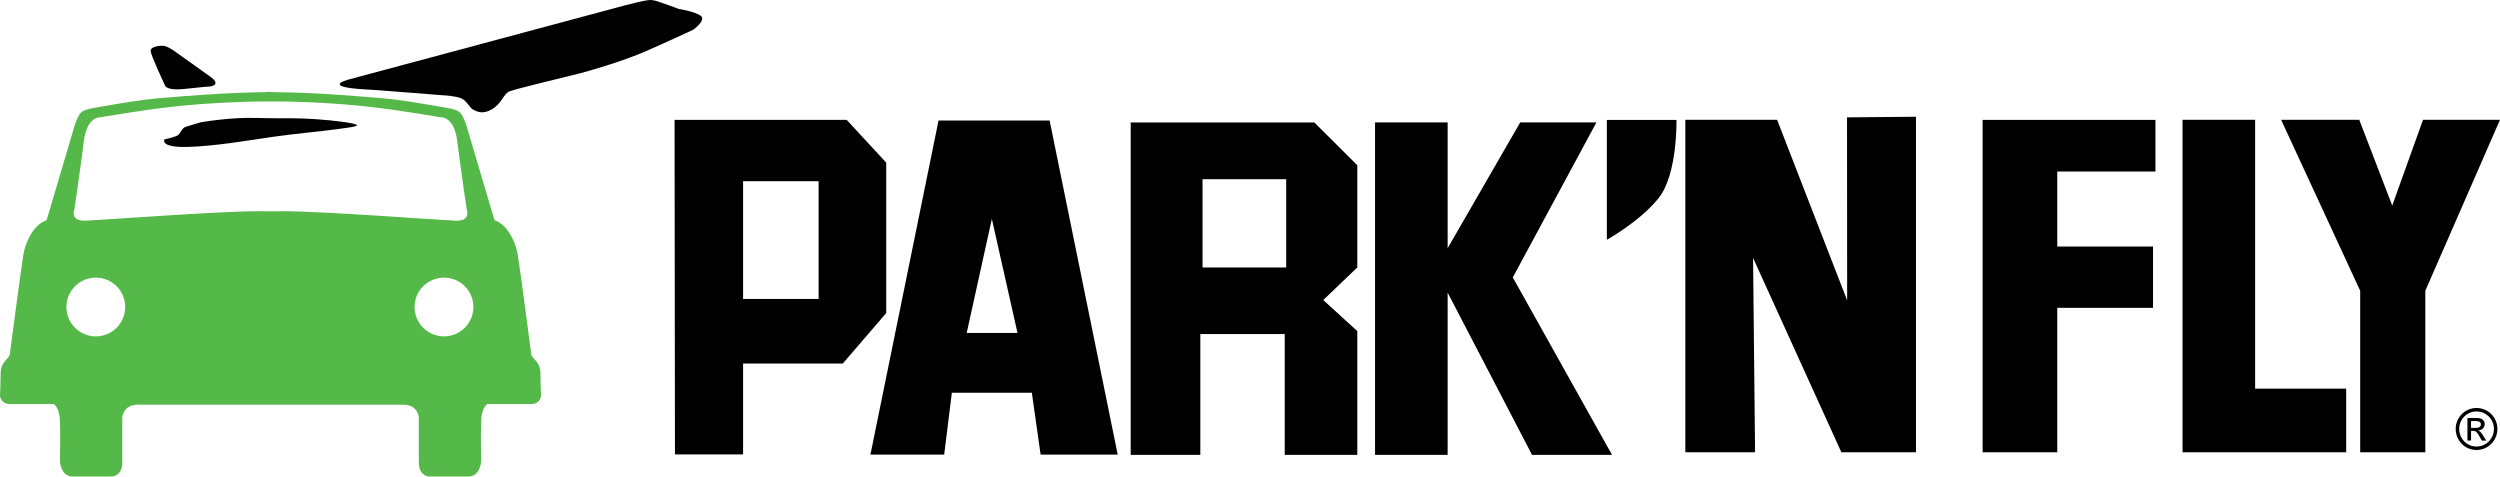 <?xml version="1.0" encoding="utf-8"?>
<!-- Generator: Adobe Illustrator 16.0.3, SVG Export Plug-In . SVG Version: 6.00 Build 0)  -->
<!DOCTYPE svg PUBLIC "-//W3C//DTD SVG 1.1//EN" "http://www.w3.org/Graphics/SVG/1.1/DTD/svg11.dtd">
<svg version="1.1" id="Layer_2" xmlns="http://www.w3.org/2000/svg" xmlns:xlink="http://www.w3.org/1999/xlink" x="0px" y="0px"
	 width="262.139px" height="49.968px" viewBox="0 0 262.139 49.968" enable-background="new 0 0 262.139 49.968"
	 xml:space="preserve">
<g>
	<path d="M22.009,8.007L18.57,5.559c0,0-0.657-0.526-1.254-0.726c-0.321-0.104-1.587,0-1.521,0.531
		c0.065,0.528,1.521,3.633,1.521,3.633s0.2,0.528,1.979,0.332c2.104-0.235,2.714-0.262,2.714-0.262S23.329,8.934,22.009,8.007z"/>
	<path d="M26.963,12.368c-2.849-0.098-5.947,0.463-5.947,0.463s-1.125,0.33-1.519,0.46c-0.397,0.132-0.53,0.529-0.728,0.793
		c-0.2,0.265-1.521,0.529-1.521,0.529s-0.528,0.86,2.378,0.796c2.911-0.071,6.676-0.729,8.986-1.061
		c2.315-0.332,5.224-0.592,6.611-0.789c1.388-0.201,2.977-0.333,1.782-0.599c-1.188-0.265-3.502-0.463-5.087-0.528
		C30.271,12.368,28.876,12.432,26.963,12.368z"/>
	<path d="M67.997,0.01C66.946,0.144,63.903,1,63.903,1L36.543,8.341c0,0-1,0.262-0.922,0.522c0.131,0.466,3.303,0.531,4.096,0.599
		l6.742,0.53c0,0,1.319,0.06,1.916,0.325c0.594,0.266,0.855,0.994,1.254,1.189c0.396,0.199,0.991,0.528,1.982-0.063
		c0.989-0.596,1.187-1.586,1.784-1.849c0.596-0.265,5.944-1.521,7.468-1.918c1.519-0.396,4.761-1.389,6.871-2.311
		c2.115-0.927,4.958-2.248,4.958-2.248s1.386-0.991,0.794-1.454C72.89,1.202,71.17,0.936,71.17,0.936s-0.861-0.33-1.453-0.529
		C69.122,0.209,68.527-0.056,67.997,0.01z"/>
</g>
<path fill-rule="evenodd" clip-rule="evenodd" fill="#54B948" d="M56.666,39.058c0-0.854-0.524-1.252-0.788-1.581
	c-0.265-0.33-0.205-0.595-0.205-0.595s-1.187-9.049-1.382-10.175c-0.2-1.124-0.663-2.047-1.193-2.711
	c-0.53-0.662-1.256-0.925-1.256-0.925l-2.973-10.043c0,0-0.265-0.794-0.593-1.19c-0.331-0.394-1.388-0.526-2.581-0.728
	c-1.185-0.195-3.633-0.661-6.141-0.857c-2.376-0.188-6.409-0.55-10.808-0.591l-0.74-0.038v0.038
	c-4.406,0.042-8.446,0.403-10.825,0.591c-2.508,0.196-4.955,0.662-6.146,0.857c-1.188,0.202-2.247,0.333-2.578,0.728
	c-0.331,0.396-0.592,1.19-0.592,1.19L4.893,23.071c0,0-0.725,0.263-1.256,0.925c-0.525,0.664-0.991,1.587-1.19,2.711
	c-0.194,1.125-1.385,10.175-1.385,10.175s0.065,0.265-0.202,0.595c-0.261,0.329-0.79,0.727-0.79,1.581
	c0,0.865-0.07,2.451-0.07,2.451s0.07,0.858,1.062,0.858c1.524,0,4.559,0,4.559,0s0.595,0.262,0.661,1.716
	c0.067,1.457,0,4.232,0,4.232s0.067,1.649,1.319,1.649c1.258,0,3.965,0,3.965,0s1.258,0.133,1.258-1.515c0-1.656,0-4.695,0-4.695
	s0.063-1.323,1.651-1.323c0.866,0,7.141,0,13.762,0c0.088,0,0.17,0,0.268,0c6.613,0,12.888,0,13.757,0
	c1.587,0,1.65,1.323,1.65,1.323s0,3.039,0,4.695c0,1.648,1.254,1.515,1.254,1.515s2.711,0,3.965,0c1.256,0,1.324-1.649,1.324-1.649
	s-0.067-2.776,0-4.232c0.063-1.454,0.66-1.716,0.66-1.716s3.041,0,4.559,0c0.993,0,1.057-0.858,1.057-0.858
	S56.666,39.923,56.666,39.058z M10.046,35.272c-1.704,0-3.081-1.378-3.081-3.084c0-1.7,1.377-3.076,3.081-3.076
	c1.704,0,3.083,1.376,3.083,3.076C13.129,33.894,11.75,35.272,10.046,35.272z M29.64,22.147c-0.314,0-0.708,0.006-1.136,0.016
	l-1.41-0.016c-4.228,0-16.386,0.923-18.104,0.991c-1.718,0.065-1.19-1.191-1.19-1.191s0.659-4.424,0.991-7.135
	c0.331-2.708,1.784-2.514,1.784-2.514s4.036-0.727,7.602-1.119c3.224-0.357,7.234-0.545,9.833-0.539h0.495
	c2.584-0.018,6.74,0.166,10.058,0.539c3.566,0.392,7.599,1.119,7.599,1.119s1.452-0.194,1.785,2.514
	c0.331,2.711,0.988,7.135,0.988,7.135s0.528,1.256-1.188,1.191C46.027,23.071,33.869,22.147,29.64,22.147z M46.555,35.272
	c-1.704,0-3.086-1.378-3.086-3.084c0-1.7,1.382-3.076,3.086-3.076c1.706,0,3.085,1.376,3.085,3.076
	C49.641,33.894,48.261,35.272,46.555,35.272z"/>
<g>
	<g>
		<path d="M85.835,18.999v12.343h-7.918V18.999H85.835z M92.926,17.055l-4.143-4.483H70.732l0.04,35.076h7.145v-9.527H88.37
			l4.556-5.297V17.055z"/>
		<path d="M106.691,34.912h-5.328l2.639-11.956L106.691,34.912z M117.199,47.668l-7.141-35.033H98.412l-7.143,35.033h7.733
			l0.807-6.486h8.385l0.921,6.486H117.199z"/>
		<path d="M134.866,18.793v9.249h-8.773v-9.249H134.866z M142.321,17.327l-4.506-4.486H118.56v34.855h7.301V35.03h8.85v12.666h7.61
			V34.719l-3.571-3.26l3.571-3.417V17.327z"/>
		<path d="M151.794,26.023l7.609-13.189h7.992l-8.771,16.255l10.405,18.606h-8.385l-8.851-17.012v17.012h-7.612V12.834h7.612V26.023
			z"/>
		<path d="M168.486,12.575h7.301c0,0,0.127,5.733-1.889,8.22c-2.02,2.483-5.412,4.347-5.412,4.347v-5.889V12.575z"/>
		<path d="M200.903,47.426h-7.824l-9.26-20.382l0.21,20.382h-7.312V12.561h9.623l7.345,18.937l-0.014-19.193l7.231-0.064V47.426z"/>
		<path d="M226.012,17.985h-10.297v7.865h10.04v6.427h-10.04v15.148h-7.825V12.571h18.122V17.985z"/>
		<path d="M236.463,40.75h9.548v6.675h-17.158V12.561h7.61V40.75z"/>
		<path d="M254.308,30.488v16.938h-6.828V30.488l-8.293-17.927h8.193l3.459,8.994l3.229-8.994h8.071L254.308,30.488z"/>
	</g>
	<g>
		<path d="M259.104,44.864v-0.71h0.604c0.252,0,0.425,0.135,0.425,0.355c0,0.244-0.199,0.355-0.487,0.355H259.104z M258.722,46.196
			h0.382v-1.008h0.22c0.291,0,0.409,0.106,0.7,0.637l0.21,0.372h0.458l-0.285-0.461c-0.199-0.317-0.34-0.522-0.544-0.591v-0.012
			c0.396-0.026,0.674-0.298,0.674-0.682c0-0.256-0.197-0.621-0.777-0.621h-1.037V46.196z M261.504,44.977
			c0,1.018-0.828,1.845-1.828,1.845c-1.013,0-1.816-0.827-1.816-1.845c0-1.016,0.804-1.834,1.816-1.834
			C260.676,43.143,261.504,43.96,261.504,44.977z M261.867,44.977c0-1.22-0.979-2.197-2.19-2.197c-1.209,0-2.183,0.978-2.183,2.197
			s0.974,2.208,2.183,2.208C260.888,47.185,261.867,46.196,261.867,44.977z"/>
	</g>
</g>
<g>
</g>
<g>
</g>
<g>
</g>
<g>
</g>
<g>
</g>
<g>
</g>
<g>
</g>
<g>
</g>
<g>
</g>
<g>
</g>
<g>
</g>
<g>
</g>
</svg>
